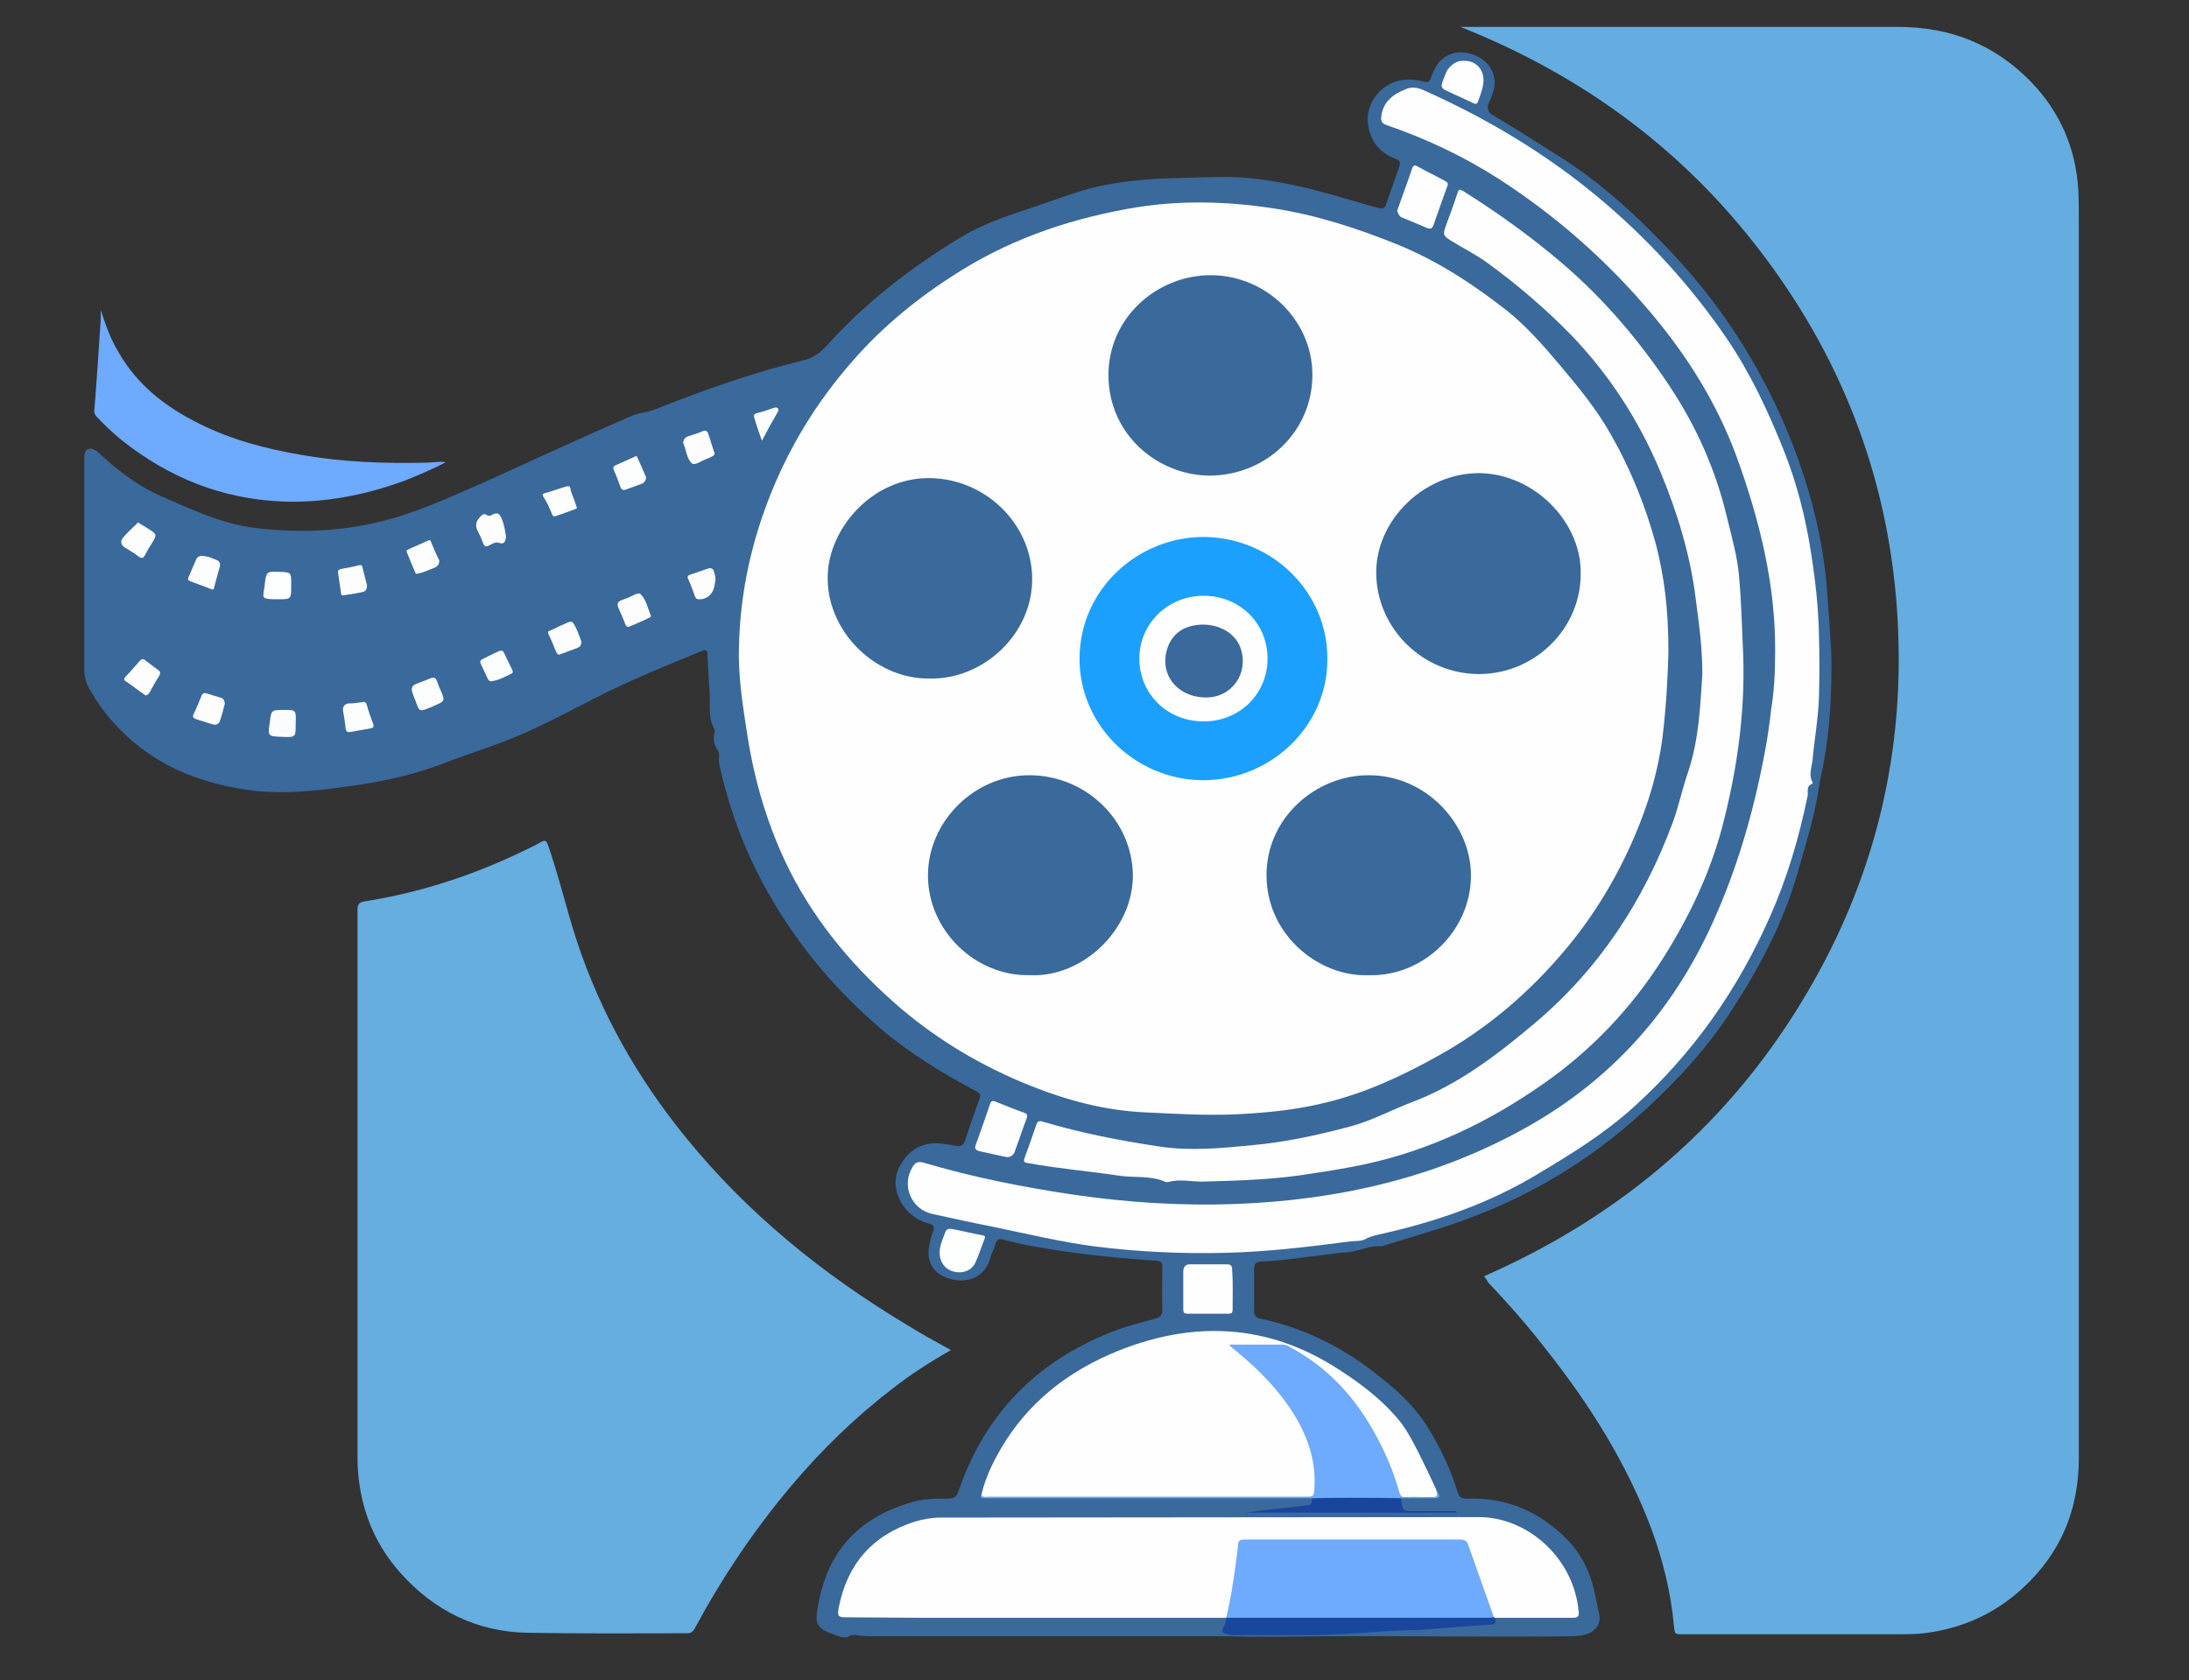 <?xml version="1.0" encoding="utf-8"?>
<!-- Generator: Adobe Illustrator 24.0.2, SVG Export Plug-In . SVG Version: 6.00 Build 0)  -->
<svg version="1.1" id="Layer_1" xmlns="http://www.w3.org/2000/svg" xmlns:xlink="http://www.w3.org/1999/xlink" x="0px" y="0px"
	 viewBox="0 0 439 337" style="enable-background:new 0 0 439 337;" xml:space="preserve">
<rect x="0" y="0" width="439" height="337" fill="#333333" stroke="none"/>
<style type="text/css">
	.st0{fill:#65ADE0;}
	.st1{fill:#3A699C;}
	.st2{fill:#66ADE0;}
	.st3{fill:#6EAAFD;}
	.st4{fill:#FEFEFE;}
	.st5{fill:#19479E;}
	.st6{fill:#19469D;}
	.st7{fill:#FDFEFE;}
	.st8{fill:#FCFDFD;}
	.st9{fill:#FDFDFD;}
	.st10{fill:#FBFCFD;}
	.st11{fill:#1CA0FD;}
</style>
<g>
	<path class="st0" d="M297.6,256c27.8-12.2,49.7-31,65-57.2c12.9-22,19-45.9,18.1-71.4c-0.9-27.3-9.5-52.1-25.5-74.1
		c-16-22.1-36.9-37.8-62.3-47.9c0.4,0,0.7,0,1.1,0c28.9,0,57.8,0,86.7,0c10.4,0,19.3,3.5,26.6,11c5.8,6,9,13.3,9.5,21.7
		c0.1,2.1,0.1,4.2,0.1,6.4c0,82.7,0,165.3,0,248c0,10.3-3.6,19-11.2,26c-5.6,5.2-12.3,8.2-19.9,9.1c-1.7,0.2-3.3,0.2-5,0.2
		c-14.4,0-28.9,0-43.3,0c-1.7,0-1.6,0-1.8-1.7c-0.6-6.7-2.2-13.1-4.5-19.4c-4.9-13-12.2-24.7-20.8-35.6c-3.7-4.8-7.7-9.4-11.9-13.8
		C298.2,256.8,298,256.4,297.6,256z"/>
	<path class="st1" d="M245.9,328.2c-24.6,0-48,0-71.4,0c-0.6,0-1.3-0.1-1.9-0.1c-0.8-0.1-1.7-0.4-2.5,0.2c-0.5,0.3-1.3,0.1-1.9-0.1
		c-4.5-1.6-5-2-4-6.9c2.1-10.8,8.7-17.3,19.1-20.1c2.1-0.6,4.3-0.6,6.4-0.6c1.6,0,2.1-0.2,2.6-1.7c5.3-15.4,15.7-25.9,30.8-31.8
		c2.8-1.1,5.7-1.8,8.6-2.6c1.1-0.3,1.5-0.9,1.4-2c-0.1-2.8,0-5.7,0-8.5c0-0.8-0.3-1-1-1.1c-7.3-0.5-14.6-1.2-21.9-2.4
		c-3-0.5-5.9-1-8.8-1.8c-0.9-0.3-1.5-0.2-1.8,0.9c-0.2,1-0.8,1.8-1,2.8c-1.3,4.5-5.6,5.1-8.7,3.9c-3-1.1-4.2-3.5-3.5-6.7
		c0.2-0.9,0.4-1.7,0.7-2.5c0.4-1,0.1-1.5-0.9-1.7c-2.6-0.7-4.6-2.4-5.8-4.8c-1.3-2.8-1-5.4,0.8-7.9c1.9-2.6,4.5-3.7,7.7-3.3
		c0.9,0.1,1.7,0.2,2.6,0.4c1.1,0.3,1.7,0,2.1-1.2c0.9-2.8,1.9-5.6,2.9-8.4c0.2-0.6,0.1-0.8-0.5-1.2c-6.8-3.6-13.4-7.6-19.3-12.6
		c-8.8-7.5-16.2-16.2-22-26.2c-4.9-8.3-8.3-17.2-10.4-26.7c-0.1-0.5-0.2-1-0.1-1.5c0.1-0.6,0-1.1-0.3-1.6c-0.8-1.1-0.9-2.3-0.6-3.5
		c0-0.2,0.1-0.4,0-0.6c-1.4-2.4-0.8-5.1-1-7.7c-0.2-2.4-0.3-4.8-0.4-7.2c0-1-0.4-1.2-1.2-0.8c-4.4,1.8-8.8,3.6-13.1,5.5
		c-7.6,3.3-14.7,7.5-22.3,10.9c-5.4,2.4-11.1,4.1-16.6,6.2c-7.5,2.9-15.4,4.2-23.3,5.1c-5.1,0.6-10.2,0.9-15.3,0.2
		c-11.9-1.6-22.1-6.4-29.5-16.2c-1-1.3-1.9-2.8-2.7-4.2c-0.7-1.2-1-2.5-1-3.9c0-13.9,0-27.8,0-41.6c0-0.9-0.1-2.1,0.7-2.5
		c0.9-0.4,1.9,0.4,2.6,1.1c3.8,3.5,7.8,6.5,12.5,8.5c6,2.6,11.9,5.4,18.5,6.2c9.9,1.2,19.6,0.6,29.1-2.4c6-1.9,11.6-4.5,17.3-7
		c9.7-4.4,19.4-8.9,29.1-13.1c1.4-0.6,3.2-0.7,4.7-1.3c9.8-3.9,19.7-7.4,30-9.9c1.9-0.5,3.4-1.7,4.7-3.2
		c7.7-8.5,16.7-15.4,26.4-21.3c4.9-3,10.4-4.7,15.8-6.5c3.9-1.3,7.8-2.9,11.9-3.8c5.5-1.2,11-1.6,16.6-1.7c3.1-0.1,6.2-0.2,9.3-0.2
		c4.1,0,8.2,0.6,12.2,1.4c6.2,1.2,12.1,3.2,18.1,4.8c1,0.3,1.3,0.1,1.6-0.8c0.9-2.6,1.8-5.1,2.7-7.7c0.3-0.9-0.4-1.2-1-1.4
		c-3-1.2-4.8-3.4-5.3-6.6c-0.8-4.4,2.7-8.8,7.2-9.2c1.4-0.1,2.7,0,4,0.4c0.7,0.2,1,0,1.3-0.6c0.2-0.6,0.4-1.1,0.7-1.7
		c1.3-3.1,4.6-4.4,8-3.1c3.3,1.3,4.9,4.3,3.8,7.6c-0.2,0.7-0.5,1.4-0.8,2c-0.5,1.1-0.2,1.9,0.8,2.5c4.2,2.5,8.3,5.1,12.4,7.7
		c9.3,5.7,17.2,13.1,24.5,21c9.1,9.9,16.3,21.1,21.6,33.4c4.7,11,7.8,22.4,8.6,34.3c0.3,4.8,0.8,9.6,0.8,14.3
		c0,6.3-0.4,12.6-1.5,18.9c-0.3,1.8-0.8,3.5-1,5.2c-0.9,5.9-2.7,11.6-4.3,17.2c-2.8,9.8-7.5,18.7-13,27.2
		c-5.5,8.6-12.5,15.9-20.1,22.6c-11.8,10.3-25.3,17.5-40.3,22c-3.2,1-6.5,2-9.7,3c-0.1,0-0.2,0.1-0.2,0.1c-2.5-0.3-4.6,1-7,1.2
		c-2.4,0.1-4.8,0.6-7.1,0.8c-3.3,0.4-6.5,0.9-9.8,1c-1.6,0.1-1.8,0.4-1.8,2c0,2.6,0,5.2,0,7.8c0,1,0.3,1.5,1.3,1.7
		c8,1.7,15.2,5.1,21.8,10c4.5,3.4,8.8,7,11.8,11.9c2.5,4,4.5,8.3,5.9,12.8c0.3,1.1,0.8,1.4,2,1.4c7.8-0.3,14.4,2.6,19.8,8
		c3.4,3.4,5.2,7.6,6,12.3c0.2,0.9,0.4,1.9,0.6,2.8c0.4,1.7-0.4,3.2-2,3.9c-1.2,0.5-2.4,0.6-3.6,0.6c-16.6,0.2-33.1-0.1-49.7,0
		C258.7,328.3,251.7,328.4,245.9,328.2z"/>
	<path class="st2" d="M190.7,270.8c-4.2,2.4-8.1,4.9-11.8,7.8c-7.4,5.7-14.1,12.2-20.1,19.3c-7.5,8.9-13.9,18.4-19.4,28.6
		c-0.3,0.6-0.7,1.1-1.5,1.1c-10.7,0-21.4,0.1-32.2-0.1c-10.1-0.2-18.6-4.4-25.4-12c-4.7-5.3-7.4-11.4-8.3-18.4
		c-0.2-1.5-0.3-3.1-0.3-4.7c0-36.6,0-73.3,0-109.9c0-1.1,0.3-1.5,1.4-1.7c10.8-1.7,21.1-5,31-9.7c1.5-0.7,3-1.4,4.4-2.2
		c0.9-0.5,1.1-0.2,1.4,0.6c2.2,6.3,3.7,12.9,5.8,19.3c4.8,14.5,12.2,27.5,21.8,39.3c12.4,15.3,27.5,27.5,44.3,37.6
		C184.7,267.5,187.6,269.1,190.7,270.8z"/>
	<path class="st3" d="M20.2,62.2c1,3,2,5.9,3.6,8.5c3.8,6.6,9.5,11,16.2,14.3c6.4,3.2,13.2,5,20.2,6.2c8.4,1.5,16.9,1.8,25.4,1.6
		c1.2,0,2.3-0.3,3.8-0.1c-2.8,1.5-5.5,2.6-8.2,3.7c-7.9,2.9-16.1,4.5-24.5,4.2c-12.2-0.5-22.9-4.8-32.4-12.4
		c-1.7-1.4-3.3-2.9-4.8-4.5c-0.3-0.3-0.6-0.7-0.6-1.2c0.5-6.1,0.9-12.3,1.3-18.4C20.2,63.4,20.2,62.8,20.2,62.2z"/>
	<path class="st4" d="M334.6,130.7c-0.1,4.2-0.4,10.8-1.2,17.3c-0.9,6.9-2.9,13.5-5.7,20c-3.5,8.1-8,15.6-13.7,22.4
		c-7.3,8.7-15.8,16-25.8,21.5c-7,3.9-14.3,7.3-22.1,9.2c-5.9,1.5-11.9,2.1-18,2.4c-6.3,0.3-12.5-0.1-18.8-0.4
		c-7.9-0.4-15.3-2.4-22.6-5.3c-9.5-3.8-18.2-8.9-26-15.5c-9.1-7.8-16.8-16.8-22.3-27.6c-4.3-8.6-7-17.6-8.5-27.1
		c-0.9-5.9-1.9-11.8-1.7-17.9c0.2-9.3,1.9-18.2,5-27c3.8-10.7,9.3-20.3,16.6-28.9c6-7.2,13.1-13.2,21-18.3
		c10.8-7.1,22.6-11.3,35.3-13.6c9.8-1.8,19.5-1.6,29.3-0.1c8.5,1.3,16.5,3.9,24.5,7.1c8.2,3.3,15.4,8,22.3,13.4
		c4,3.2,7.3,7,10.6,10.9c3.8,4.5,7.5,9,10.4,14.2c3.9,6.9,6.8,14.1,8.9,21.8C333.7,115.5,334.6,121.8,334.6,130.7z"/>
	<path class="st4" d="M356,130.7c0.1-13.4-3.1-26.4-7.8-39.3c-3.9-10.5-9.7-19.8-16.9-28.4c-8.9-10.6-19.1-19.6-30.7-27.1
		c-7-4.5-14.6-8.1-22.5-10.8c-0.9-0.3-1.2-0.8-1.1-1.6c0.3-3,2.3-4.6,4.9-5.6c1.1-0.5,2.2-0.4,3.4,0.1c12.6,5.6,24.4,12.6,35,21.4
		c10,8.3,18.7,17.8,26,28.5c4.7,6.9,8.2,14.4,11.3,22.1c2.7,6.7,4.5,13.7,5.6,20.9c0.9,5.6,1.5,11.2,1.6,16.9
		c0.1,3.9,0.1,7.7,0,11.6c-0.1,4.4-0.9,8.7-1.3,13.1c-0.2,1.5-0.8,3,0,4.4c0,0.1,0,0.3,0,0.3c-1.4,0.4-0.8,1.7-1,2.5
		c-1.7,8.3-4.1,16.5-7.6,24.3c-6.4,14.5-15.3,27.2-27.1,37.9c-5.8,5.3-12.4,9.4-19.1,13.4c-10,6.1-20.8,9.8-32.1,12.3
		c-1,0.2-2,0.5-2.9,1c-0.8,0.4-1.9,0.3-2.9,0.4c-8.4,1.1-16.7,2.1-25.2,2.3c-8.7,0.2-17.4-0.2-26.1-1.3c-6.8-0.9-13.5-2.5-20.2-3.9
		c-4.1-0.8-8.2-1.7-12.3-2.6c-4.2-0.9-6.3-5.7-4-9.4c0.5-0.9,1.1-1.2,2.2-0.9c9.8,2.9,19.8,4.9,29.9,6.4c10.9,1.6,21.8,2.3,32.7,1.9
		c20.8-0.8,40.6-5.3,58.9-15.7c16.7-9.5,28.9-23.2,36.8-40.8c5-11,8.3-22.6,10.5-34.5c0.5-2.7,0.9-5.4,1.2-8.2
		C355.8,138.7,356,134.9,356,130.7z"/>
	<path class="st4" d="M341.4,135.3c0-5.7-0.7-10.3-1.3-15c-1.1-9-3.7-17.5-7.2-25.9c-4.3-10.2-10.2-19.3-17.9-27.3
		c-5.1-5.2-10.7-10-16.6-14.3c-2.3-1.7-4.8-2.9-7.2-4.4c-1.8-1.1-1.9-1.3-1.2-3.2c0.8-2.2,1.6-4.3,2.3-6.5c0.3-0.8,0.5-0.8,1.1-0.4
		c7,4.4,13.7,9.2,20,14.6c8.4,7.2,15.5,15.6,21.6,24.8c5.2,7.9,9,16.4,11.2,25.5c1,4.2,2.3,8.5,2.6,12.8c0.4,4.4,0.5,8.8,0.7,13.2
		c0.7,12.6-1,24.9-4.2,37c-2.5,9.3-6.7,18-11.9,26.2c-6.3,9.9-14.3,18.3-23.9,25c-11,7.7-22.9,13.4-36.1,16.2
		c-3.4,0.7-6.9,1.3-10.4,1.8c-7.1,1.2-14.3,1.4-21.5,1.6c-2.4,0.1-4.8-0.6-7.2,0.1c-0.1,0-0.3,0-0.5,0c-3-1.4-6.4-0.8-9.5-1.3
		c-6-0.9-12.1-1.4-18.1-2.5c-0.8-0.1-1-0.3-0.7-1.1c0.8-2.2,1.6-4.4,2.3-6.5c0.2-0.7,0.5-1,1.4-0.7c7.7,2.3,15.5,3.8,23.5,5
		c6.2,0.9,12.3,0.3,18.5-0.3c6.6-0.6,13-2,19.4-3.7c4.3-1.1,8.3-3.3,12.5-4.9c9.3-3.5,17-9.4,24.5-15.7c13-10.9,22-24.6,27.9-40.5
		c1.2-3.3,1.9-6.8,3.1-10.2C340.8,148,341,141.1,341.4,135.3z"/>
	<path class="st4" d="M246,324.5c-20.4,0-40.8,0-61.2,0c-5,0-10.1-0.1-15.1-0.1c-1.6,0-1.8-0.2-1.5-1.9c1.7-8.8,6.8-14.6,15.3-17.3
		c1.7-0.5,3.4-0.8,5.2-0.8c36,0,72-0.1,107.9-0.1c9.8,0,19.1,8.3,20,19c0.1,0.9-0.2,1.2-1.1,1.2c-5.3,0-10.6,0-15.8,0
		c-0.2,0-0.3,0-0.4-0.1c-0.6-1.2-1-2.5-1.5-3.8c-1.1-3.4-2.3-6.7-3.5-10.1c-0.3-0.9-0.8-1.3-1.8-1.3c-14,0-28.1,0-42.1,0
		c-1.5,0-1.5,0.1-1.7,1.5c-0.5,3.9-1.1,7.8-1.9,11.7c-0.1,0.7-0.2,1.4-0.7,1.9C246.1,324.4,246,324.4,246,324.5z"/>
	<path class="st4" d="M196.8,299.9c0.6-2.6,1.6-5,2.8-7.3c5.1-9.8,13-16.6,23.1-21c8.1-3.5,16.5-5.3,25.4-4.4
		c7.4,0.8,14.1,3.4,20.4,7.5c4.2,2.7,8.2,5.7,11.5,9.5c1.9,2.1,3.2,4.7,4.5,7.2c1.2,2.4,2.4,4.9,3.5,7.3c0.4,1.6,0.4,1.6-1.2,1.6
		c-1.7,0-3.4-0.1-5,0c-1,0.1-1.3-0.4-1.6-1.2c-0.9-2.9-2-5.8-3.4-8.6c-4.1-8.3-9.7-15.3-18-19.8c-0.8-0.5-1.7-0.7-2.6-0.7
		c-3,0-5.9,0-9.1,0c1,0.7,1.7,1.3,2.4,2c3.8,3.4,7.3,7,10,11.3c2.9,4.5,4.6,9.4,4.3,14.8c0,0.4,0,0.9-0.1,1.3
		c-0.2,0.6-0.5,1-1.2,0.9c-0.2,0-0.4,0-0.6,0c-21.3,0-42.6,0-63.9,0C197.6,300.3,197,300.7,196.8,299.9z"/>
	<path class="st3" d="M196.8,299.9c0.4,0.5,1,0.3,1.5,0.3c21.2,0,42.4,0,63.6,0c1.6,0,1.6-0.1,1.7-1.7c0.3-4.7-0.9-9-3.1-13.1
		c-3.2-5.8-7.7-10.4-12.7-14.5c-0.4-0.3-0.8-0.7-1.2-1c0-0.3,0.2-0.2,0.3-0.2c3.4,0,6.9,0,10.3,0c0.6,0,1,0.2,1.5,0.5
		c7.7,4.1,13.3,10.3,17.4,18c1.9,3.5,3.4,7.1,4.5,11c0.2,0.8,0.5,1.2,1.5,1.1c1.6-0.1,3.1,0,4.7,0c1.5,0,1.5,0,1.3-1.5
		c0.8,1.6,0.8,1.7-1,1.7c-2,0-4,0-6,0c-0.5,0.4-1,0.4-1.6,0.4c-4.9,0-9.7,0-14.6,0c-0.5,0-1.1,0.1-1.6-0.4c-20.8,0-41.6,0-62.4,0
		c-1.2,0-2.4,0-3.6,0C197,300.4,196.5,300.6,196.8,299.9z"/>
	<path class="st5" d="M299.6,324.4c0.1,0,0.1,0,0.2,0.1c0.3,1.1,0,1.4-1.2,1.4c-4.1,0.2-8.2,0.6-12.2,0.9c-1.3,0.1-2.5,0.2-3.8,0.2
		c-3.5,0.1-6.9,0.3-10.4,0.6c-8.3,0.6-16.7,0.3-25,0.4c-0.4,0-0.7-0.1-1.1-0.2c-0.9-0.2-1.3-0.6-0.7-1.5c0.4-0.6,0.4-1.3,0.6-1.9
		c0,0,0,0,0,0c0.5-0.4,1-0.4,1.6-0.4c16.8,0,33.6,0,50.4,0C298.5,324.1,299.1,324.1,299.6,324.4z"/>
	<path class="st4" d="M242.3,263.5c-1.4,0-2.7,0-4.1,0c-0.7,0-0.9-0.2-0.9-0.9c0-2.5,0-5,0-7.5c0-0.9,0.4-1.5,1.3-1.5
		c2.5,0,5,0,7.5,0c0.7,0,1,0.3,1,1c0.2,2.7,0.1,5.4,0.1,8.1c0,0.6-0.2,0.8-0.8,0.8C245.2,263.5,243.8,263.5,242.3,263.5z"/>
	<path class="st4" d="M280.2,42.3c0.1-0.2,0.1-0.4,0.2-0.6c0.9-2.6,1.9-5.2,2.8-7.9c0.3-0.8,0.6-0.7,1.1-0.4c1.8,1,3.7,1.9,5.5,2.9
		c0.6,0.3,0.7,0.6,0.4,1.2c-0.9,2.5-1.8,5-2.7,7.6c-0.3,0.8-0.6,0.9-1.4,0.6c-1.6-0.7-3.3-1.4-5-2.1
		C280.6,43.4,280.4,42.8,280.2,42.3z"/>
	<path class="st4" d="M201.9,232.1c-1.8-0.4-3.7-0.8-5.5-1.2c-0.8-0.2-1-0.6-0.7-1.3c1-2.8,2-5.6,2.9-8.3c0.2-0.5,0.5-0.5,0.9-0.4
		c2,0.8,3.9,1.6,5.9,2.3c0.6,0.2,0.7,0.5,0.5,1.1c-0.8,2.1-1.5,4.3-2.3,6.4C203.4,231.5,202.9,232.1,201.9,232.1z"/>
	<path class="st6" d="M263.3,300.5c5.9-0.1,11.8-0.1,17.7,0c0,0.1,0,0.2,0,0.2c0.3,2.4,0.3,2.4,2.7,2.4c2.4,0,4.9,0,7.3,0
		c0.4,0,0.8-0.2,1.3,0.3c-14.2,0-28.3,0-42.5,0c2.3-0.3,4.4-0.6,6.6-0.8c2-0.2,4.1-0.5,6.1-0.7C263.4,301.8,262.8,300.9,263.3,300.5
		z"/>
	<path class="st7" d="M192.4,255.2c-2.7,0-4.3-2.1-3.9-4.8c0.2-1.1,0.7-2.2,1.1-3.3c0.2-0.6,0.8-0.7,1.3-0.6
		c2.1,0.4,4.1,0.9,6.2,1.3c0.6,0.1,0.5,0.4,0.3,0.8c-0.6,1.6-1.1,3.1-1.8,4.7C194.9,254.7,193.6,255.2,192.4,255.2z"/>
	<path class="st4" d="M293.7,12.2c2.6,0,4.3,2.2,3.7,5c-0.2,1.1-0.6,2.1-1,3.2c-0.2,0.5-0.4,0.5-0.9,0.3c-1.7-0.8-3.5-1.6-5.2-2.4
		c-1.3-0.6-1.4-0.9-0.9-2.2c0.3-0.7,0.5-1.4,0.9-2.1C291.2,12.8,292.3,12.1,293.7,12.2z"/>
	<path class="st8" d="M101.5,107.7c-0.2,0.7-0.2,1.6-1.4,1.2c-0.7-0.3-1.4,0.2-2,0.5c-0.5,0.3-0.9,0.3-1.2-0.4
		c-0.3-0.9-0.7-1.7-1.1-2.5c-0.5-1-0.4-1.9,0.4-2.7c0.4-0.5,0.8-0.9,1.4-0.5c0.5,0.3,0.9,0.1,1.2-0.1c1-0.5,1.4-0.1,1.8,0.8
		C101.1,105.2,101.3,106.4,101.5,107.7z"/>
	<path class="st8" d="M44.1,113.6c-0.4,1.4-0.8,2.9-1.2,4.4c-0.1,0.4-0.4,0.2-0.7,0.1c-1.3-0.5-2.7-1-4-1.5
		c-0.5-0.2-0.6-0.4-0.4-0.8c0.5-1.2,1-2.3,1.5-3.5c0.2-0.5,0.6-0.8,1.1-0.8c1.2,0,2.3,0.5,3.4,1C44.1,112.8,44.2,113.1,44.1,113.6z"
		/>
	<path class="st9" d="M29.2,139.5c-0.1-0.1-0.3-0.2-0.4-0.3c-1.2-0.8-2.3-1.7-3.5-2.5c-0.5-0.3-0.5-0.5-0.1-1c1-1,1.9-2.1,2.8-3.1
		c0.4-0.4,0.7-0.6,1.2-0.1c0.8,0.6,1.6,1.2,2.4,1.8c0.5,0.3,0.7,0.6,0.3,1.3c-0.7,1.1-1.3,2.2-1.9,3.3
		C29.8,139.1,29.7,139.4,29.2,139.5z"/>
	<path class="st8" d="M82.6,138.6c-0.1-0.9,0.3-1.2,0.8-1.4c1-0.4,2.1-0.8,3.1-1.2c0.6-0.2,0.9,0,1.1,0.5c0.2,0.6,0.4,1.2,0.7,1.8
		c1,2.3,1,2.3-1.3,3.3c-0.2,0.1-0.4,0.2-0.7,0.3c-2.2,0.9-2.2,0.9-3-1.4C83,139.9,82.8,139.1,82.6,138.6z"/>
	<path class="st9" d="M137,88.8c0.1-0.8,0.5-1.1,1-1.3c1-0.3,2-0.6,2.9-1c0.7-0.3,1,0,1.2,0.7c0.4,1.1,0.7,2.3,1.1,3.4
		c0.2,0.4,0.1,0.7-0.3,0.9c-0.4,0.2-0.7,0.4-1.1,0.5c-1.1,0.4-2.5,1.5-3.1,0.9C137.7,91.9,137.6,90.2,137,88.8z"/>
	<path class="st8" d="M116.6,128.7c0,0.7-0.3,1.1-0.9,1.3c-1.1,0.4-2.2,0.8-3.2,1.2c-0.4,0.2-0.7,0.1-0.9-0.3
		c-0.5-1.2-1-2.5-1.6-3.7c-0.2-0.4-0.1-0.6,0.3-0.7c1.2-0.6,2.4-1.1,3.7-1.7c0.3-0.1,0.7-0.2,0.9,0.1
		C115.7,126,116.1,127.4,116.6,128.7z"/>
	<path class="st8" d="M129.6,95.8c-0.1,0.6-0.4,1-0.8,1.2c-1.1,0.4-2.2,0.8-3.3,1.2c-0.6,0.2-0.9,0-1.1-0.6
		c-0.4-1.1-0.8-2.2-1.3-3.3c-0.2-0.5-0.1-0.8,0.4-1c1.2-0.5,2.4-1.1,3.6-1.6c0.2-0.1,0.6-0.4,0.7,0C128.4,93,129,94.4,129.6,95.8z"
		/>
	<path class="st8" d="M72.8,140.8c0.4-0.1,0.6,0.1,0.8,0.7c0.3,1.2,0.8,2.4,1.2,3.6c0.2,0.5,0.2,0.9-0.5,1c-1.3,0.2-2.6,0.5-3.9,0.7
		c-0.6,0.1-1,0.1-1.1-0.8c-0.1-1.1-0.3-2.3-0.5-3.4c-0.1-0.8,0.2-1.3,1-1.5C70.7,141.1,71.6,141,72.8,140.8z"/>
	<path class="st9" d="M45.1,141.1c-0.3,1.2-0.6,2.4-1,3.5c-0.2,0.6-0.7,0.9-1.4,0.7c-1.2-0.4-2.4-0.7-3.5-1.1
		c-0.5-0.2-0.6-0.5-0.4-0.9c0.6-1.2,1.1-2.5,1.6-3.7c0.2-0.5,0.5-0.7,1.1-0.5c0.9,0.3,1.7,0.5,2.6,0.8C44.8,140,45,140.5,45.1,141.1
		z"/>
	<path class="st9" d="M27.7,104.8c0.7,0.4,1.4,0.9,2.1,1.3c1.7,1.1,1.7,1.1,0.7,2.8c-0.5,0.8-1,1.6-1.4,2.4
		c-0.3,0.6-0.6,0.8-1.2,0.4c-0.9-0.7-1.9-1.3-2.9-1.9c-0.8-0.5-0.9-1.3-0.3-2c0.8-0.9,1.7-1.8,2.6-2.6
		C27.4,105,27.5,104.9,27.7,104.8z"/>
	<path class="st7" d="M58.4,117.5c0,2.7,0,2.7-2.7,2.7c-3.7,0-2.9-0.2-2.6-3c0.3-2.6,0.4-2.6,2.9-2.5c2.4,0.1,2.4,0.1,2.4,2.4
		C58.4,117.2,58.4,117.4,58.4,117.5z"/>
	<path class="st9" d="M130.5,123.4c0.1,0.4-0.2,0.5-0.5,0.6c-1.2,0.6-2.4,1.1-3.6,1.6c-0.5,0.3-0.8,0.1-1-0.4
		c-0.4-1.1-0.9-2.2-1.4-3.3c-0.3-0.8-0.1-1.2,0.6-1.5c0.3-0.1,0.5-0.2,0.8-0.3c1.1-0.3,2.6-1.5,3.1-0.9
		C129.6,120.3,129.9,122,130.5,123.4z"/>
	<path class="st9" d="M88.1,112.4c0,0.6-0.2,1-0.5,1.2c-0.1,0.1-0.3,0.2-0.5,0.3c-1.2,0.4-2.4,1.1-3.7,1.2c-0.6-1.4-1.2-2.8-1.8-4.3
		c-0.2-0.5,0.2-0.5,0.5-0.7c1.2-0.5,2.4-1.1,3.6-1.6c0.3-0.1,0.6-0.3,0.7,0.1C87,110,87.5,111.3,88.1,112.4z"/>
	<path class="st10" d="M59.3,145.2c0,0,0,0.1,0,0.1c0,2.6,0,2.6-2.7,2.5c-2.9-0.1-2.9-0.1-2.5-2.9c0.3-2.5,0.3-2.5,2.9-2.5
		C59.4,142.4,59.4,142.4,59.3,145.2z"/>
	<path class="st9" d="M73.6,117.4c0,0.7-0.2,1.1-0.7,1.3c-1.3,0.3-2.6,0.5-3.9,0.7c-0.4,0.1-0.6,0-0.6-0.4c-0.2-1.4-0.4-2.8-0.6-4.1
		c-0.1-0.6,0.3-0.7,0.7-0.8c1.1-0.2,2.3-0.4,3.4-0.7c0.4-0.1,0.7-0.1,0.8,0.4C73,115,73.3,116.3,73.6,117.4z"/>
	<path class="st8" d="M98.8,136.6c-0.7,0.2-0.8-0.2-1-0.5c-0.5-1-0.9-2-1.4-3c-0.2-0.4-0.1-0.6,0.2-0.8c1.2-0.6,2.3-1.2,3.5-1.7
		c0.5-0.2,0.8-0.1,1,0.4c0.5,1.1,1.1,2.2,1.6,3.3c0.1,0.3,0.3,0.6-0.1,0.8C101.4,135.7,100.1,136.4,98.8,136.6z"/>
	<path class="st9" d="M111.5,103.5c-0.7,0.2-0.7-0.2-0.8-0.4c-0.5-1.2-1-2.4-1.7-3.4c-0.3-0.5-0.2-0.7,0.4-0.8
		c1.4-0.4,2.7-0.9,4.1-1.3c0.4-0.1,0.8-0.2,0.9,0.4c0.2,1.2,0.8,2.1,1.1,3.3c0.1,0.3,0.4,0.7-0.1,0.8
		C114.1,102.6,112.7,103.1,111.5,103.5z"/>
	<path class="st9" d="M143.5,116.3c-0.1,0.5-0.2,1.1-0.3,1.6c-0.4,1.5-1.7,2.4-3.1,2.3c-0.5,0-0.7-0.4-0.8-0.8
		c-0.4-1.1-0.8-2.2-1.3-3.3c-0.2-0.4-0.1-0.6,0.3-0.8c1.3-0.4,2.6-0.9,3.8-1.3c0.4-0.1,0.8,0,1,0.4
		C143.3,115,143.5,115.6,143.5,116.3z"/>
	<path class="st8" d="M152.8,88.4c-0.6-1.7-1.1-3.1-1.5-4.5c-0.2-0.5-0.2-0.8,0.4-1c1.2-0.3,2.4-0.7,3.5-1.1
		c0.3-0.1,0.6-0.1,0.8,0.1c0.2,0.2,0.1,0.4,0,0.7C154.9,84.5,153.9,86.3,152.8,88.4z"/>
	<path class="st11" d="M266.2,132.2c0.1,13.1-11,24.3-25,24.3c-13.6-0.1-24.8-11.1-24.7-24.5c0.1-14,11.9-24.4,25.1-24.3
		C255.2,107.9,266.3,118.8,266.2,132.2z"/>
	<path class="st1" d="M317,115.2c0,10.9-9.2,20-20.4,20c-11.2,0-20.5-9.1-20.6-20.2c-0.1-10.7,9.6-20.1,20.6-20.1
		C307.9,95,317.3,105,317,115.2z"/>
	<path class="st1" d="M206.6,195.6c-10.9,0.3-20.5-8.9-20.5-20c0-10.8,9.3-20.2,20.5-20.1c11.3,0.1,20.5,9.1,20.6,20.1
		C227.2,186.5,217.1,196.1,206.6,195.6z"/>
	<path class="st1" d="M274.4,195.6c-9.5,0.4-20.3-7.7-20.4-19.9c-0.1-11.7,10-20.3,20.6-20.2c11.4,0,20.4,9.8,20.4,20.1
		C295,186.8,285.3,196,274.4,195.6z"/>
	<path class="st1" d="M186.5,136.1c-10.9,0.2-20.9-9.5-20.5-20.8c0.3-9.3,8.9-19.6,20.6-19.4c11.1,0.2,20.3,9.2,20.4,20.1
		C207.1,127.2,197.2,136.3,186.5,136.1z"/>
	<path class="st1" d="M242.7,95.4c-10.4,0-20.3-8.1-20.4-20c-0.1-11.7,9.8-20.3,20.7-20.2c10.9,0.1,20.2,9,20.2,20
		C263.2,86.5,254,95.3,242.7,95.4z"/>
	<path class="st3" d="M299.6,324.4c-0.3,0-0.6,0.1-1,0.1c-17.4,0-34.8,0-52.2,0c-0.2,0-0.3,0-0.5,0c0.9-3.5,1.4-7,1.9-10.6
		c0.2-1.4,0.4-2.8,0.5-4.2c0.1-0.8,0.6-0.9,1.3-0.9c7.5,0,15,0,22.5,0c6.9,0,13.8,0,20.7,0c1,0,1.4,0.3,1.7,1.2
		C296.2,314.8,297.9,319.6,299.6,324.4z"/>
	<path class="st4" d="M254.2,132.1c0,7.1-5.6,12.6-12.8,12.6c-7.3,0-12.9-5.5-12.9-12.6c0-7,5.7-12.6,12.9-12.6
		C248.6,119.5,254.2,125,254.2,132.1z"/>
	<path class="st1" d="M241.9,139.9c-5.9,0-9.6-4.8-7.7-10.1c1.1-3,3.5-4.3,6.5-4.5c3.2-0.2,6.9,1.3,8.1,4.7
		C250.5,135,247.1,139.9,241.9,139.9z"/>
</g>
</svg>
